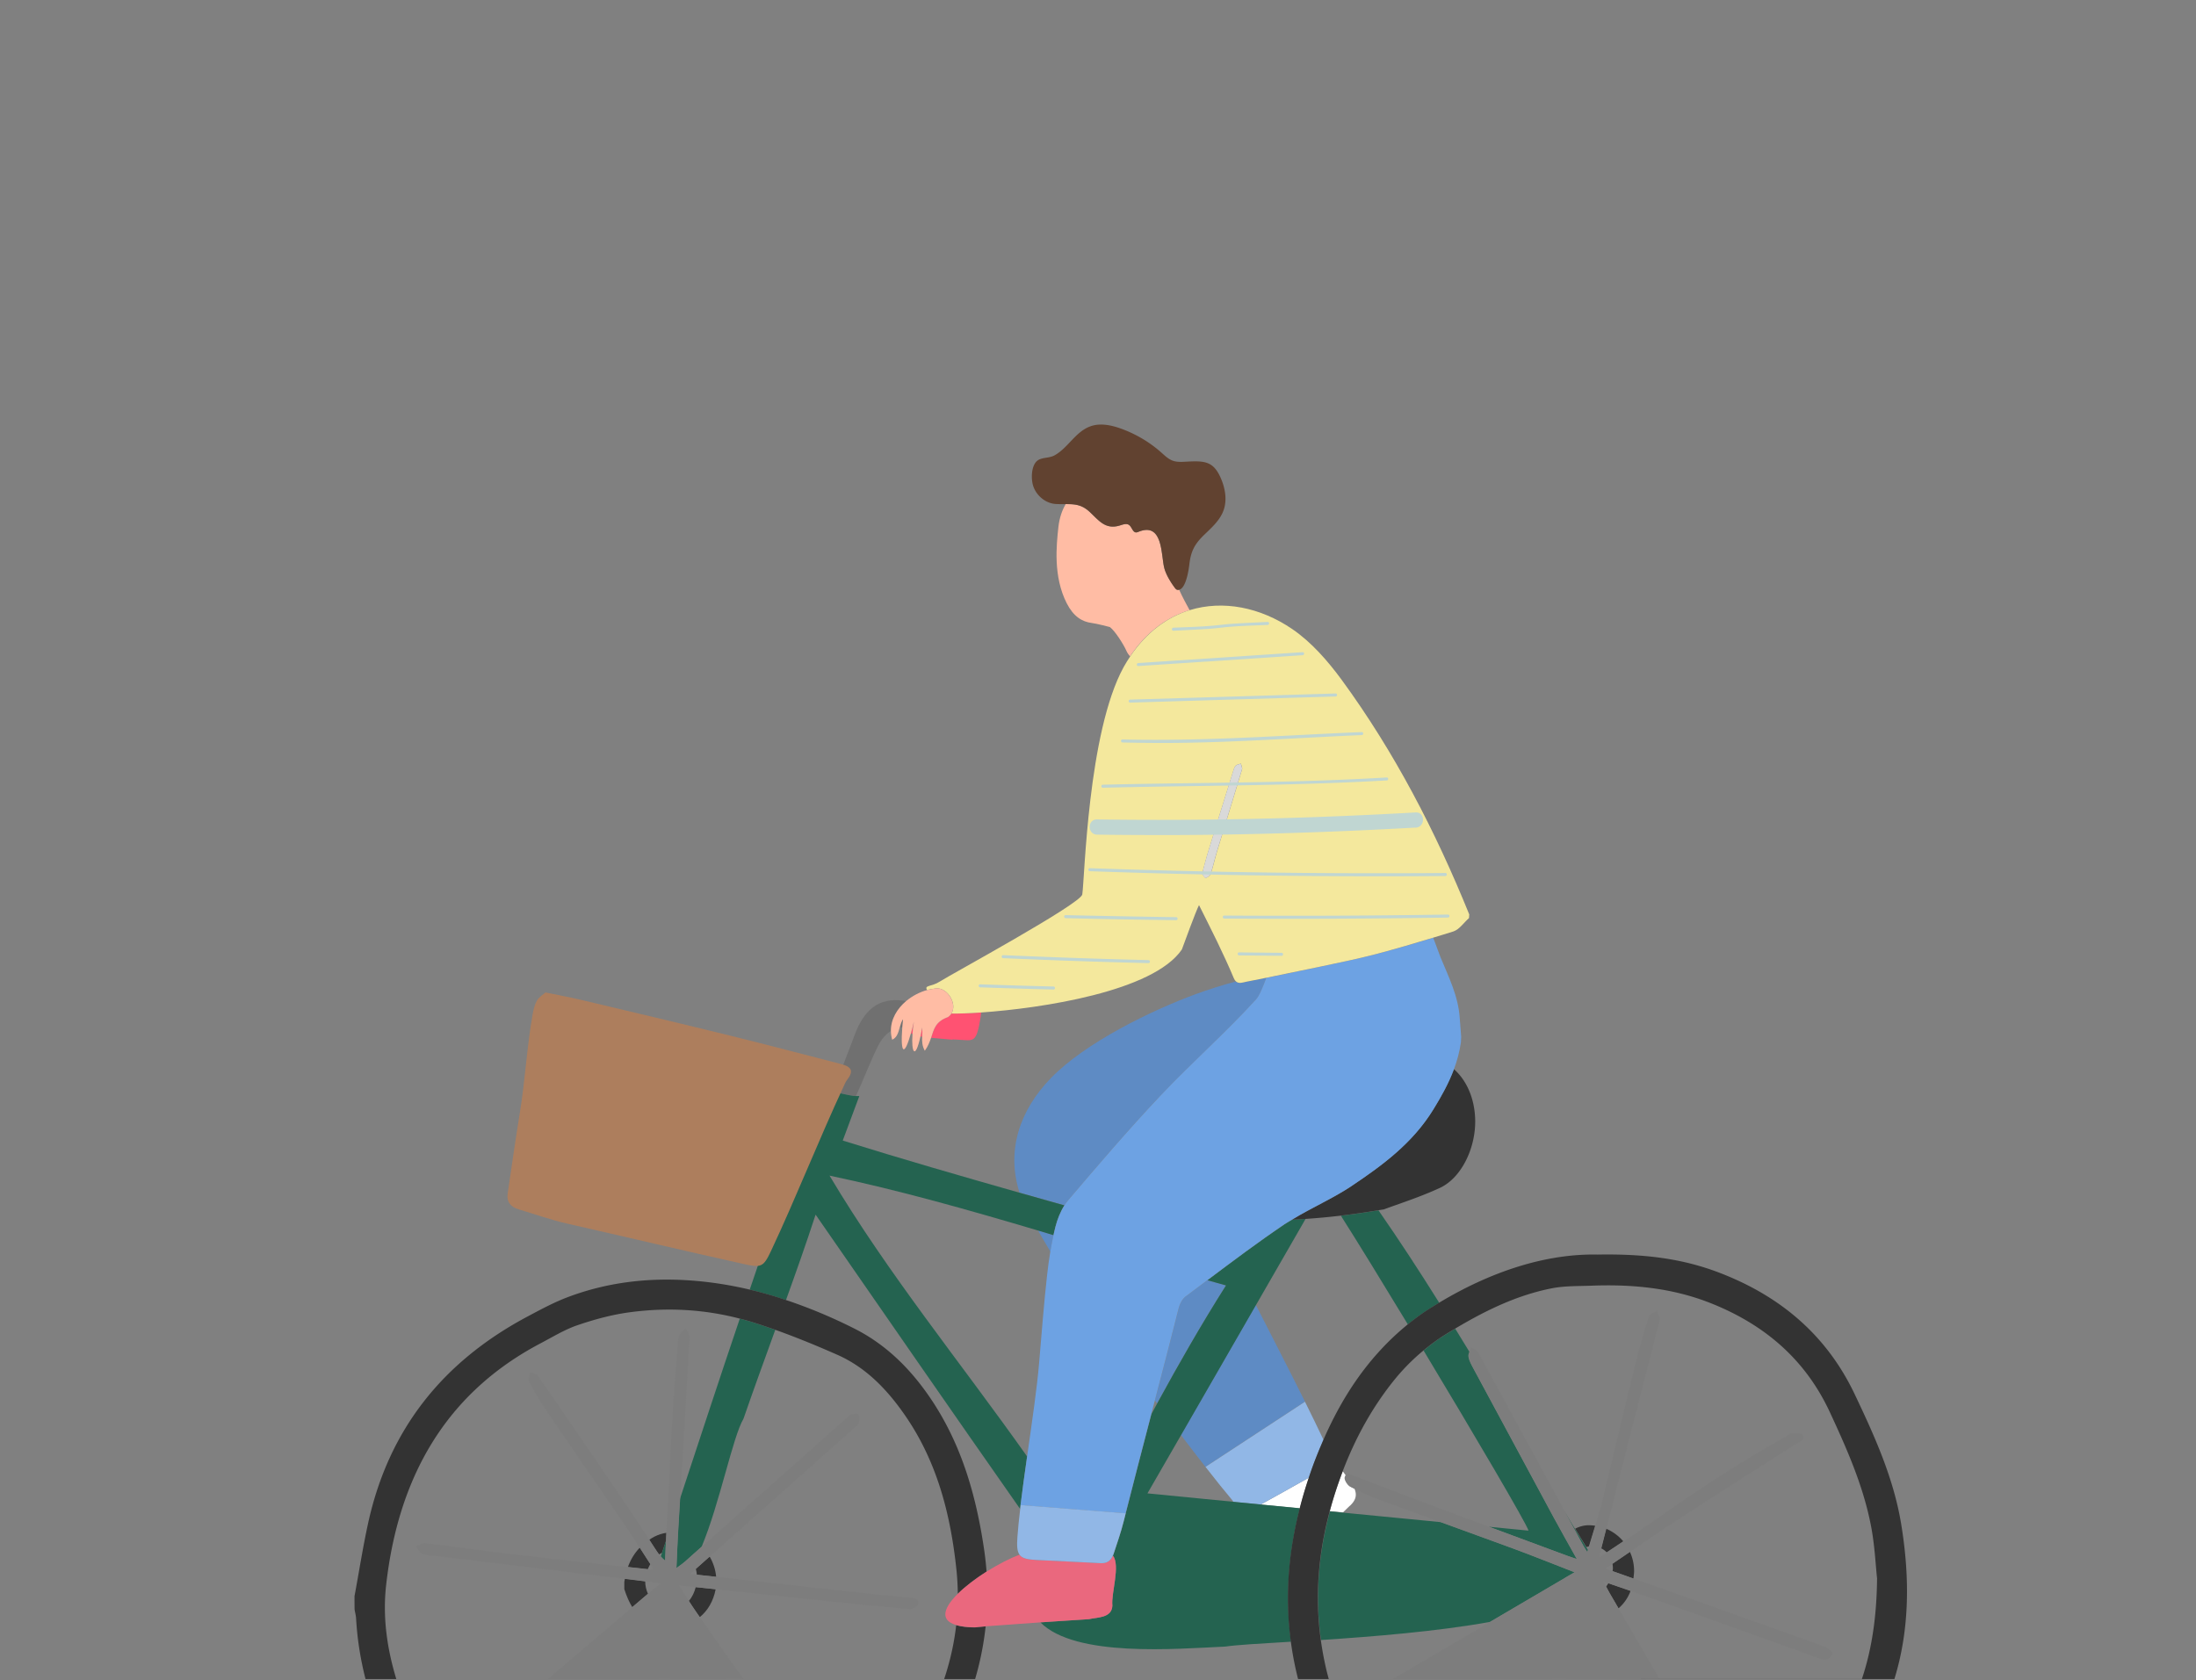 <svg id="uuid-c4c0c6d7-f03a-4792-8a7f-7e47dadb2ca1" data-name="分離模式" xmlns="http://www.w3.org/2000/svg" viewBox="0 0 261.1 199.82"><rect x="0" y="0" width="261.1" height="199.82" fill="#808080" stroke="none"/><path d="M75.18 191.13c-.35-.59-.66-1.29-.94-2.13v-.86c.02-.13.05-.25.07-.38-.91-.11-1.81-.22-2.7-.33-6.41-.78-12.82-1.55-19.23-2.33-.71-.09-1.45-.1-2.13-.3-.32-.1-.54-.58-.81-.88.35-.15.71-.46 1.03-.42 3.6.43 7.18.95 10.78 1.37 4.47.52 8.94 1 13.41 1.49.31-.88.78-1.65 1.41-2.3-.52-.81-1.04-1.6-1.57-2.39-3.26-4.78-6.56-9.53-9.81-14.32-.67-.99-1.27-2.04-1.81-3.12-.13-.25.1-.69.17-1.04.31.14.74.18.91.42 3.5 5.08 6.99 10.17 10.46 15.28.95 1.4 1.87 2.81 2.79 4.23.19-.12.38-.25.6-.36.48-.25.96-.39 1.43-.46.25-4.97.49-9.93.78-14.9.14-2.54.38-5.07.59-7.6.03-.36.02-.75.17-1.05.16-.31.5-.52.76-.77.16.35.47.7.45 1.04-.36 6.41-.74 12.82-1.12 19.23 2.36-7.14 4.7-14.29 7.11-21.42-4.35-1.14-8.83-1.36-13.3-.73-2.04.29-4.07.85-6.04 1.52-1.51.52-2.92 1.39-4.35 2.14-11.31 5.94-16.92 15.94-18.37 28.76-.43 3.82.11 7.55 1.21 11.17h18l10.05-8.55zm38.69-1.58c-.01-.94-.05-1.89-.16-2.85-.68-6.47-2.24-12.64-5.91-18.08-2.19-3.24-4.77-5.96-8.25-7.5-2.42-1.07-4.88-2.08-7.37-2.97-1.27 3.5-2.55 7.01-3.78 10.57-1.28 2.16-2.82 10.05-4.97 15.21 5.74-5.09 11.47-10.19 17.2-15.29.18-.16.34-.41.55-.46.29-.07.83-.11.89.03.13.29.11.73 0 1.04-.1.27-.42.46-.65.67-5.69 5.06-11.37 10.13-17.06 15.19.44.74.7 1.57.78 2.41.97.11 1.92.21 2.86.31 5.06.56 10.12 1.12 15.18 1.67 1.66.18 3.33.35 5 .49.51.04 1.07.09.96.76-.04.26-.65.62-.98.6-2.99-.24-5.98-.55-8.97-.86-4.04-.42-8.08-.86-12.12-1.29l-1.98-.21c-.27 1.4-.93 2.54-1.89 3.32 1.72 2.45 3.45 4.9 5.17 7.36h23.88c.69-2.07 1.18-4.2 1.43-6.41-2.02-.6-1.43-2.11.18-3.71zm-33.17-1c.44.67.83 1.28 1.21 1.87.37-.45.65-1.02.82-1.66-.66-.07-1.33-.14-2.03-.21zm64.98 7.28c-5.91.27-17.82 1.31-21.98-2.88-2.56.18-5.07.36-6.5.47a35.41 35.41 0 01-1.25 6.26h38.42c-.38-1.48-.66-2.96-.86-4.43-3.7.22-6.57.39-7.82.58zm-63.02-9.21c-.15.13-.29.28-.57.56.26.03.51.06.76.08a3 3 0 00-.13-.7c-.02.02-.04.04-.06.05zm78.39-9.57c.32.74.18 1.35-.53 2.03-.28.26-.55.54-.83.8 3.87.38 7.74.75 11.61 1.13-2.46-.89-4.93-1.79-7.38-2.69-.98-.36-1.93-.79-2.87-1.27zM80.09 193.5c-.14 2.09-.27 4.15-.4 6.18h6.79c-1.51-2.2-3.02-4.41-4.53-6.62-.57.24-1.19.39-1.86.44zm109.15-1.06c-.4 0-.78-.07-1.15-.16-.57 1.98-1.12 3.93-1.59 5.89-.12.5-.23 1-.35 1.51h9.5c-1.47-2.54-2.95-5.08-4.42-7.63-.6.26-1.27.39-1.98.38zm2.48-6.48s-.02.01-.03.02c-.25.17-.5.36-.8.57.28.1.55.2.83.3.01-.11.04-.23.04-.34 0-.19-.02-.37-.05-.55zm-1.07 2.12c.12.22.22.42.32.6.09-.13.19-.26.27-.4-.2-.07-.39-.13-.59-.2zm-.77 1.65l-.24-.42c-.12-.2-.26-.39-.49-.73-.13.47-.26.94-.4 1.4.07.01.15.03.22.03.3 0 .61-.11.91-.29zm-4.33.9c-1.05.44-2.27.84-3.62 1.2-3.66 2.18-7.33 4.37-11 6.54-.75.44-1.51.87-2.26 1.31h15.91c.72-2.66 1.47-5.3 2.2-7.96a4.75 4.75 0 01-1.23-1.09zm-108.51-1.08c.45-.38.94-.79 1.5-1.26-.02 0-.03-.01-.05-.02-.61-.07-1.2-.15-1.77-.22v.02c0 .54.13 1.03.33 1.48zm47.46-37.94c.1-.92.23-1.84.38-2.76-.5-.83-.99-1.67-1.48-2.52-8.23-2.44-16.48-4.78-24.76-6.52 6.93 11.69 15.63 22.3 23.49 33.4.57-4.03 1.17-8.13 1.43-11.15.29-3.49.56-6.98.95-10.46zm18.83 22.84c-.91-1.16-1.89-2.44-2.91-3.78-1.33 2.31-2.67 4.64-4 6.94 3.42.33 6.82.66 10.22 1-.03-.05-.06-.1-.09-.16-.88-1.04-1.99-2.41-3.22-4zm-63.06 16.26c-.02.25-.03.48-.05.73.17-.03.34-.07.51-.13-.11-.14-.25-.31-.46-.59zm74.89-24.02c.79 1.59 1.53 3.1 2.2 4.53 1.72-3.93 3.89-7.54 6.78-10.67 1-1.08 2.09-2.11 3.24-3.05-3.13-5.17-6.06-9.94-7.97-12.94-1.43.17-2.83.3-4.2.39-1.97 3.42-3.93 6.83-5.89 10.23 1.96 3.86 4.01 7.83 5.84 11.5zm-30.2-38.49c4.14-4.25 11.94-8.02 17.2-9.97 1.58-.58 3.18-1.08 4.79-1.51-.09-.09-.18-.2-.25-.37-.61-1.46-1.28-2.89-1.96-4.31-.68-1.42-1.4-2.82-2.18-4.39-.37.7-1.83 4.72-2.04 5.28-3.39 4.99-16.67 7-23.86 7.49-.01.15-.03.32-.06.51-.53 3.28-.82 2.8-2.77 2.72-.19 0-.38-.02-.57-.03v.04c-.85-.08-1.71-.14-2.56-.23-.16.48-.36 1-.74 1.53-.32-.56-.34-1.09-.32-1.66l-.2-.03c-.64 2.81-1.1 1.89-.95-.28l-.18-.12c-.79 2.85-1.26 2.46-1.03-.69-.11.01-.21.02-.32.04-.16.59-.32 1.18-.89 1.43-.1-.35-.14-.7-.15-1.04-.64.39-1.14 1.01-1.53 1.78-.96 1.94-1.73 3.98-2.63 5.96h.41c-.67 1.8-1.3 3.48-1.97 5.29 6.97 2.18 13.99 4.2 21.01 6.2-1.59-5 .01-9.8 3.74-13.63zm12.36 38.35c-.14.54-.28 1.08-.43 1.63.23-.43.46-.85.69-1.28-.09-.12-.18-.23-.26-.35zm-58.44 23.46c-.33.26-.62.5-.93.74.26.21.55.39.86.51l.06-1.25z" fill="none"/><path d="M120.97 182.78c.08-1 .19-2.13.33-3.32-8.15-11.64-16.22-23.31-24.31-34.99-1.12 3.43-2.32 6.8-3.52 10.15 2.74.92 5.42 2.05 8.05 3.36 3.76 1.88 6.69 4.75 9.11 8.32 3.73 5.5 5.48 11.71 6.42 18.27.11.79.19 1.57.25 2.35 1.39-.88 2.83-1.62 3.93-2.01-.29-.39-.34-1.04-.25-2.12zm69.14 2.44c.31-.21.62-.41.92-.61-.19-.2-.42-.35-.66-.48-.07.3-.15.62-.26 1.09zm-111.4 8.24c-1.07-.14-1.93-.51-2.63-1.18-.01 0-.02.02-.03.03-2.92 2.46-5.84 4.91-8.76 7.37H78.3c.11-1.53.21-3.06.32-4.59.04-.54.07-1.08.1-1.63zm-1.46-6.83c.1.01.2-.02.45-.06-.13-.19-.24-.38-.37-.57-.12.19-.22.4-.3.61.07 0 .15.02.22.02zm1.12-1.77c.06.08.13.16.2.24.05-.14.09-.28.14-.43-.12.05-.23.11-.34.19zm110.42-.55c.04-.14.08-.27.12-.4-.1.02-.2.05-.31.1.06.1.12.2.19.3zm-11.66 8.57c-6.29 1.13-13.86 1.74-20.08 2.15.13.92.29 1.84.49 2.77.14.64.3 1.26.46 1.88h7.55c3.86-2.27 7.72-4.53 11.58-6.8zm-16.07-17.34c3.33 1.3 6.66 2.56 10 3.81l5.97 2.22c1.57.15 3.14.31 4.71.46-.31-.95-6.43-11.36-12.48-21.42a24.117 24.117 0 00-3.41 3.44c-2.64 3.26-4.63 6.88-6.15 10.84l-.03.09c.12.15.23.31.34.47.24-.33.65-.07 1.06.08z" fill="none"/><path d="M174.88 160.27c.29.18.69.29.84.56 3.42 6.25 6.82 12.51 10.22 18.77.44.74.88 1.47 1.33 2.21.5-.26 1.05-.41 1.61-.41.26 0 .52.02.77.06.27-.89.52-1.78.74-2.67 1.35-5.44 2.61-10.91 3.95-16.36.49-1.97 1.06-3.93 1.67-5.86.1-.32.62-.48.95-.72.11.4.39.85.3 1.19-.97 3.91-1.99 7.81-2.99 11.71-1.11 4.35-2.22 8.71-3.32 13.06.8.33 1.49.85 2.04 1.5 1.18-.78 2.33-1.55 3.46-2.34 5.14-3.62 10.36-7.07 15.83-10.12.24-.13.48-.38.72-.39.45-.02 1.16-.06 1.3.2.34.61-.31.75-.72 1-4.73 3.01-9.46 6.02-14.15 9.08-1.9 1.24-3.78 2.53-5.66 3.81.33.71.51 1.51.5 2.35 0 .29-.04.56-.08.83 2.14.76 4.26 1.51 6.37 2.26 5.5 1.95 10.99 3.9 16.48 5.88.29.11.51.42.77.64v.22c-.34.75-.86.74-1.54.49-6.55-2.37-13.11-4.72-19.67-7.06l-2.76-.97c-.32.84-.82 1.53-1.43 2.07 1.63 2.8 3.26 5.61 4.9 8.41h24.06c1.22-3.62 1.77-7.59 1.81-11.99-.16-1.51-.27-3.85-.7-6.12-.91-4.81-2.88-9.25-4.91-13.63-2.98-6.42-7.92-10.51-14.24-13-4.58-1.8-9.29-2.23-14.11-2.05-1.57.06-3.16.01-4.7.31-4.14.8-7.91 2.65-11.53 4.81.56.91 1.12 1.83 1.68 2.74.06-.16.13-.32.18-.48z" fill="none"/><path d="M125.27 146.89c-.62-.19-1.24-.37-1.86-.56.49.84.98 1.68 1.48 2.52.11-.66.24-1.31.38-1.96zm20.49 5.98c-.74-.2-1.48-.41-2.21-.62-.85.64-1.71 1.28-2.56 1.92-.38.28-.69.84-.82 1.33-.79 3.16-1.81 7.06-2.85 11.05.09.12.18.23.26.35 2.59-4.76 5.28-9.45 8.18-14.03zm-7.85-22.5c3.73-3.95 7.8-7.52 11.45-11.54.39-.43.79-1.42 1.2-2.54-.81.16-1.61.33-2.42.48-.37.07-.84.27-1.19-.05-1.61.43-3.21.93-4.79 1.51-5.26 1.94-13.06 5.72-17.2 9.97-3.73 3.84-5.34 8.63-3.74 13.63 1.78.51 3.56 1.01 5.34 1.51.13-.2.26-.39.41-.57 3.58-4.21 7.17-8.41 10.94-12.41zm17.25 36.32c-1.82-3.66-3.87-7.64-5.84-11.5-2.98 5.17-5.94 10.32-8.91 15.47 1.02 1.34 2 2.62 2.91 3.78l11.83-7.75z" fill="#5e8bc4"/><path d="M160.51 179.07c.71-.67.85-1.28.53-2.03-.17-.09-.35-.16-.52-.26-.33-.18-.72-.81-.64-1.1a.9.9 0 01.11-.24c-.11-.16-.22-.31-.34-.47-.6 1.57-1.12 3.15-1.54 4.74l1.57.15c.28-.27.55-.54.83-.8zm-5.96.31c.31-1.22.67-2.44 1.08-3.65-1.91 1.07-3.82 2.15-5.74 3.2l4.66.45z" fill="#fff"/><path d="M143.33 174.45c1.24 1.59 2.34 2.96 3.22 4 .03.06.06.1.09.16 1.08.11 2.16.21 3.24.32 1.92-1.05 3.83-2.12 5.74-3.2.22-.66.45-1.31.7-1.97.32-.86.67-1.7 1.04-2.53-.68-1.43-1.41-2.95-2.2-4.53l-11.83 7.75z" fill="#91b7e6"/><path fill="#333" d="M83.44 183.93zm-4.73 9.53c.04-.71.07-1.43.11-2.19-.32-.12-.6-.29-.86-.51-.65.52-1.28 1.02-1.88 1.52.7.67 1.56 1.04 2.63 1.18zm2.2-1.93c-.05-.07-.11-.15-.17-.23-.17.07-.33.11-.51.13-.05.7-.09 1.38-.14 2.07.67-.05 1.29-.2 1.86-.44l-1.05-1.53zm1.94-4.26c.78.09 1.55.17 2.3.25-.08-.85-.34-1.67-.78-2.41l-1.64 1.46c.06.21.1.45.13.7zM77.33 186c-.42-.66-.84-1.31-1.26-1.95-.63.66-1.09 1.42-1.41 2.3.79.09 1.57.17 2.36.26.09-.21.19-.41.3-.61zm1.04-1.14c.11-.08.23-.13.34-.19.16-.47.31-.94.47-1.41.02-.32.03-.65.05-.97-.48.07-.96.22-1.43.46-.21.11-.41.23-.6.36.25.39.51.78.76 1.17.13.2.26.39.41.58zm-1.33 4.69c-.2-.45-.32-.94-.33-1.48v-.02c-.83-.1-1.63-.2-2.41-.3-.02.13-.05.25-.07.38v.86c.27.84.58 1.54.94 2.13.29-.24.57-.49.86-.73l1-.85zm4.87.86c.32.5.64.97.96 1.44.11.16.22.31.33.47.96-.78 1.62-1.92 1.89-3.32-.77-.08-1.56-.16-2.37-.25-.16.64-.44 1.2-.82 1.66z"/><path d="M107.37 121.19c-.2.29-.3.66-.4 1.02.1-.02.21-.03.32-.04.02-.31.05-.63.09-.98zm-2.97 3.2c.39-.78.89-1.39 1.53-1.78-.02-1.4.74-2.65 1.81-3.56-.08 0-.16-.02-.24-.03-3.13-.48-4.83 1.23-5.88 4.05-.79 2.13-1.64 4.24-2.44 6.37-.06.15-.11.31-.17.46.84.01 1.87.41 2.76.45.9-1.97 1.67-4.02 2.63-5.96z" fill="#707070"/><path d="M186.79 191.72c.18-.66.37-1.32.55-1.99-.52.31-1.12.61-1.78.89.35.44.76.81 1.23 1.09zm3.58-7.59c.25.12.47.28.66.48.67-.44 1.33-.88 1.97-1.31a5.418 5.418 0 00-2.04-1.5c-.19.73-.37 1.46-.56 2.19l-.03.13zm1.4 2.38c0 .11-.02.22-.04.34.83.29 1.66.59 2.48.88.03-.27.07-.54.08-.83.01-.84-.17-1.64-.5-2.35-.69.47-1.38.95-2.07 1.41.03.18.05.36.05.55zm-2.85-2.61c.25-.83.5-1.65.74-2.45-.25-.04-.51-.06-.77-.06-.56 0-1.11.15-1.61.41.44.73.89 1.46 1.34 2.19.1-.04.2-.07.31-.1zm2.3 8.15c-.45-.78-.9-1.55-1.35-2.33-.3.18-.61.29-.91.29-.07 0-.15-.02-.22-.03-.22.77-.44 1.53-.65 2.29.37.09.75.15 1.15.16a5.1 5.1 0 001.98-.38zm-.25-3.37c.19.36.35.67.52.96.32.54.63 1.08.95 1.63.62-.54 1.12-1.23 1.43-2.07-.85-.29-1.72-.59-2.64-.91-.08.14-.17.27-.27.4z" fill="#333"/><path d="M186.09 187.62c.32-.19.65-.38 1.11-.64-2.5-.97-4.86-1.92-7.23-2.8-2.89-1.06-5.78-2.11-8.67-3.16-3.87-.38-7.74-.75-11.61-1.13l-1.57-.15c-1.35 5-1.79 10.07-1.06 15.3 6.22-.41 13.8-1.02 20.08-2.15 2.99-1.75 5.97-3.51 8.96-5.26zm-89.11-43.16c8.1 11.69 16.16 23.36 24.31 34.99.02-.15.03-.3.05-.46.22-1.81.5-3.79.78-5.78-7.85-11.11-16.55-21.72-23.49-33.4 8.28 1.74 16.53 4.08 24.76 6.52.62.18 1.24.37 1.86.56.07-.33.14-.66.23-.98.22-.88.58-1.8 1.07-2.56-1.78-.5-3.56-1.01-5.34-1.51-7.02-2-14.04-4.02-21.01-6.2.67-1.81 1.3-3.49 1.97-5.29-.13.01-.27.01-.41 0-.89-.04-1.92-.43-2.76-.45-.61 0-1.13.18-1.42.87-2.44 6.46-4.99 12.87-7.34 19.37-.37 1.07-.73 2.15-1.1 3.23 1.46.34 2.89.77 4.31 1.24 1.21-3.35 2.4-6.72 3.52-10.15zm72.28 16.15c6.05 10.05 12.18 20.47 12.48 21.42-1.57-.15-3.14-.31-4.71-.46l9.39 3.48c.28.1.56.19 1.05.36-.99-1.78-1.88-3.34-2.73-4.91-3.2-5.92-6.39-11.85-9.58-17.78-.23-.44-.49-.89-.57-1.37-.03-.19.03-.39.11-.6-.56-.92-1.12-1.83-1.68-2.74-.43.25-.85.51-1.27.77-.88.54-1.7 1.17-2.49 1.83zm-1.87-3.1c.72-.59 1.45-1.15 2.22-1.64.5-.33 1-.64 1.51-.94-2.34-3.74-4.74-7.42-7.22-10.99-1.54.25-3.03.47-4.47.64 1.91 3 4.84 7.77 7.97 12.94zm-88.83 30.77h-.07c.02.01.03.01.05.02 0 0 .01 0 .02-.01zm53.82-3.42c-.02.05-.04.08-.06.13.92 1.22-.22 4.46-.06 5.96-.07 1.5-1.79 1.37-2.79 1.61-1.57.1-3.68.24-5.77.38 4.16 4.19 16.07 3.15 21.98 2.88 1.25-.19 4.12-.36 7.82-.58-.73-5.37-.29-10.65 1.05-15.87l-4.66-.45c-1.08-.11-2.16-.21-3.24-.32-3.41-.33-6.81-.66-10.22-1 1.33-2.31 2.66-4.63 4-6.94 2.96-5.15 5.93-10.3 8.91-15.47 1.96-3.41 3.93-6.82 5.89-10.23-.53.04-1.07.07-1.6.09-.29.18-.6.35-.89.54-3.12 2.11-6.15 4.38-9.18 6.66.74.21 1.48.42 2.21.62-2.9 4.58-5.59 9.28-8.18 14.03-.23.42-.46.85-.69 1.28-1.09 4.18-2.18 8.36-3.05 11.8-.07.3-.15.59-.22.88-.34 1.36-.8 2.68-1.24 4.01zm-53.81.24c.15.17.31.34.51.49.02-.6.04-1.19.07-1.79 0-.18.02-.36.03-.54-.16.47-.31.94-.47 1.41-.05.14-.09.28-.14.43zm2.03-2.51c-.07 1.21-.11 2.42-.18 3.89.45-.34.73-.52.97-.73.68-.61 1.36-1.21 2.04-1.82 2.15-5.16 3.69-13.05 4.97-15.21 1.23-3.56 2.51-7.06 3.78-10.57-.96-.34-1.93-.67-2.91-.97-.44-.13-.87-.25-1.31-.36-2.41 7.12-4.75 14.27-7.11 21.42-.09 1.45-.17 2.9-.26 4.35zm107.67 1.29c.1.18.22.35.44.7.03-.09.05-.18.08-.27-.06-.1-.12-.2-.19-.3-.45-.73-.89-1.46-1.34-2.19-.44-.73-.89-1.47-1.33-2.21.78 1.43 1.56 2.85 2.33 4.28zm-.93 5.86s.01-.04.02-.07c.08-.3.15-.61.26-1.1-.39.18-.66.27-.9.42-1.59.95-3.19 1.9-4.78 2.84 1.34-.36 2.56-.76 3.62-1.2.67-.28 1.26-.58 1.78-.89z" fill="#246350"/><path d="M197.33 199.68c-1.63-2.8-3.26-5.61-4.9-8.41-.32-.54-.63-1.08-.95-1.63-.17-.29-.33-.59-.52-.96-.1-.18-.2-.38-.32-.6.2.07.39.13.59.2.91.31 1.79.62 2.64.91.94.32 1.85.64 2.76.97 6.56 2.34 13.12 4.69 19.67 7.06.67.24 1.19.26 1.54-.49v-.22c-.25-.22-.48-.54-.77-.64-5.49-1.98-10.99-3.93-16.48-5.88-2.11-.75-4.24-1.5-6.37-2.26-.82-.29-1.65-.58-2.48-.88-.28-.1-.55-.2-.83-.3.3-.22.55-.4.8-.57 0 0 .02-.01.03-.02l2.07-1.41c1.88-1.29 3.75-2.57 5.66-3.81 4.7-3.06 9.43-6.07 14.15-9.08.4-.26 1.06-.39.72-1-.14-.25-.85-.21-1.3-.2-.24 0-.48.25-.72.39-5.47 3.04-10.7 6.5-15.83 10.12-1.13.79-2.28 1.56-3.46 2.34-.65.43-1.31.86-1.97 1.31-.31.2-.61.4-.92.61.11-.48.19-.79.26-1.09l.03-.13c.19-.73.37-1.46.56-2.19 1.11-4.35 2.21-8.71 3.32-13.06 1-3.9 2.03-7.8 2.99-11.71.09-.35-.19-.79-.3-1.19-.33.24-.85.4-.95.72-.61 1.93-1.19 3.89-1.67 5.86-1.34 5.45-2.6 10.91-3.95 16.36-.22.89-.48 1.78-.74 2.67-.24.8-.49 1.61-.74 2.45l-.12.4c-.03.09-.06.18-.08.27-.22-.35-.34-.52-.44-.7-.78-1.43-1.56-2.85-2.33-4.28-3.4-6.26-6.8-12.52-10.22-18.77-.15-.27-.55-.38-.84-.56-.05.16-.12.32-.18.48-.08.21-.14.41-.11.6.08.48.33.94.57 1.37 3.19 5.93 6.38 11.86 9.58 17.78.85 1.58 1.74 3.14 2.73 4.91-.49-.17-.77-.26-1.05-.36l-9.39-3.48c-1.99-.74-3.98-1.47-5.97-2.22-3.34-1.25-6.68-2.52-10-3.81-.4-.16-.82-.41-1.06-.08-.04.06-.08.13-.11.24-.08.29.31.93.64 1.1.17.09.35.17.52.26.93.48 1.89.91 2.87 1.27 2.46.91 4.92 1.8 7.38 2.69 2.89 1.05 5.79 2.1 8.67 3.16 2.38.88 4.73 1.83 7.23 2.8-.46.27-.79.45-1.11.64-2.99 1.75-5.97 3.51-8.96 5.26-3.86 2.27-7.72 4.53-11.58 6.8" fill="#7d7d7d"/><path d="M186.14 199.68c.12-.5.23-1.01.35-1.51.48-1.97 1.03-3.91 1.59-5.89.22-.76.43-1.52.65-2.29.13-.47.27-.93.4-1.4.23.34.38.52.49.73l.24.42c.45.78.9 1.55 1.35 2.33 1.47 2.54 2.95 5.08 4.42 7.63m-26.95-.02c.76-.43 1.51-.86 2.26-1.31 3.67-2.17 7.33-4.36 11-6.54 1.59-.95 3.19-1.9 4.78-2.84.24-.14.51-.24.9-.42-.11.49-.18.8-.26 1.1 0 .02-.01.04-.02.07-.18.66-.37 1.32-.55 1.99-.73 2.65-1.48 5.3-2.2 7.96m-96.21-.01c-1.72-2.45-3.45-4.9-5.17-7.36-.11-.16-.22-.31-.33-.47a40 40 0 01-.96-1.44c-.38-.59-.77-1.2-1.21-1.87.7.07 1.37.14 2.03.21.81.08 1.6.17 2.37.25.67.07 1.33.14 1.98.21 4.04.43 8.08.87 12.12 1.29 2.99.31 5.98.61 8.97.86.33.03.93-.33.98-.6.11-.67-.45-.72-.96-.76-1.67-.15-3.33-.31-5-.49-5.06-.55-10.12-1.11-15.18-1.67-.95-.1-1.9-.21-2.86-.31-.75-.08-1.51-.17-2.3-.25-.25-.03-.5-.06-.76-.08.29-.28.43-.43.57-.56.02-.02.04-.04.06-.05l1.64-1.46c5.69-5.06 11.38-10.13 17.06-15.19.23-.21.55-.4.65-.67.12-.31.14-.76 0-1.04-.06-.14-.6-.1-.89-.03-.21.05-.37.3-.55.46-5.73 5.1-11.47 10.19-17.2 15.29-.68.61-1.36 1.21-2.04 1.82-.24.22-.52.39-.97.73.07-1.47.11-2.68.18-3.89.09-1.45.17-2.9.26-4.35.38-6.41.76-12.82 1.12-19.23.02-.34-.29-.69-.45-1.04-.26.25-.6.46-.76.77-.15.3-.14.69-.17 1.05-.2 2.53-.44 5.06-.59 7.6-.28 4.97-.52 9.93-.78 14.9-.02.32-.03.65-.05.97 0 .18-.02.36-.03.54-.03.6-.05 1.19-.07 1.79-.2-.16-.36-.32-.51-.49-.07-.08-.14-.16-.2-.24-.15-.19-.28-.38-.41-.58-.26-.39-.51-.78-.76-1.17-.92-1.42-1.84-2.83-2.79-4.23-3.47-5.11-6.95-10.2-10.46-15.28-.17-.24-.6-.29-.91-.42-.07.35-.29.8-.17 1.04a28.45 28.45 0 001.81 3.12c3.26 4.78 6.55 9.54 9.81 14.32.53.78 1.05 1.58 1.57 2.39.41.64.83 1.3 1.26 1.95.12.19.24.38.37.57-.25.03-.36.07-.45.06-.07 0-.15-.02-.22-.02-.79-.09-1.57-.17-2.36-.26-4.47-.49-8.94-.96-13.41-1.49-3.6-.42-7.18-.94-10.78-1.37-.33-.04-.69.27-1.03.42.27.31.49.78.81.88.68.21 1.41.22 2.13.3 6.41.78 12.82 1.55 19.23 2.33.89.11 1.79.22 2.7.33.79.1 1.58.19 2.41.3.58.07 1.17.14 1.77.22h.07s-.01 0-.02.01c-.56.47-1.05.88-1.5 1.26-.35.29-.68.57-1 .85-.29.24-.57.49-.86.73l-10.05 8.55" fill="#7d7d7d"/><path d="M79.69 199.68c.13-2.02.27-4.09.4-6.18.04-.69.09-1.37.14-2.07.02-.25.03-.48.05-.73.21.28.35.45.46.59.06.08.12.16.17.23l1.05 1.53c1.51 2.21 3.02 4.41 4.53 6.62m-19.21.01c2.92-2.46 5.84-4.92 8.76-7.37.01 0 .02-.02.03-.03.6-.5 1.22-1 1.88-1.52.3-.24.6-.48.93-.74l-.06 1.25c-.04.76-.07 1.48-.11 2.19-.03.55-.06 1.09-.1 1.63-.1 1.53-.21 3.06-.32 4.59" fill="#7d7d7d"/><path d="M47.12 199.68c-1.1-3.62-1.64-7.35-1.21-11.17 1.44-12.82 7.06-22.81 18.37-28.76 1.43-.75 2.84-1.62 4.35-2.14 1.96-.67 3.99-1.23 6.04-1.52 4.48-.63 8.95-.41 13.3.73.44.11.88.23 1.31.36.97.3 1.94.63 2.91.97 2.49.89 4.95 1.9 7.37 2.97 3.48 1.54 6.06 4.26 8.25 7.5 3.67 5.44 5.23 11.61 5.91 18.08.1.97.15 1.91.16 2.85.91-.9 2.15-1.84 3.42-2.64-.06-.78-.14-1.56-.25-2.35-.94-6.56-2.69-12.76-6.42-18.27-2.42-3.57-5.35-6.44-9.11-8.32a60.918 60.918 0 00-8.05-3.36c-1.42-.48-2.86-.9-4.31-1.24-2.5-.59-5.04-.98-7.66-1.13-4.77-.27-9.42.31-13.91 1.99-1.74.65-3.41 1.56-5.06 2.44-9.72 5.23-16.28 13.14-18.76 24.47-.63 2.88-1.08 5.79-1.62 8.69 0 .53 0 1.05.01 1.58.06.36.16.72.18 1.08.14 2.45.52 4.84 1.12 7.19m72.48 0c.6-2.03 1.02-4.12 1.25-6.26-.75.06-1.22.1-1.22.12-.98 0-1.73-.1-2.28-.27-.25 2.21-.74 4.34-1.43 6.41m112.98 0c1.82-5.9 1.85-12.16.79-18.53-.91-5.44-3.17-10.42-5.5-15.32-3.39-7.15-8.96-11.72-16.04-14.45-4.33-1.67-8.8-2.28-14.54-2.18-6.17-.13-12.71 2.03-18.85 5.73-.5.3-1.01.62-1.51.94-.76.5-1.5 1.06-2.22 1.64-1.15.94-2.24 1.96-3.24 3.05-2.89 3.13-5.06 6.74-6.78 10.67-.36.83-.71 1.67-1.04 2.53-.25.65-.48 1.31-.7 1.97-.41 1.21-.77 2.43-1.08 3.65-1.34 5.22-1.78 10.5-1.05 15.87.2 1.47.48 2.94.86 4.43m3.65 0c-.17-.61-.33-1.24-.46-1.88-.2-.93-.36-1.85-.49-2.77-.72-5.23-.28-10.31 1.06-15.3.43-1.59.94-3.17 1.54-4.74l.03-.09c1.52-3.96 3.51-7.58 6.15-10.84 1.04-1.28 2.18-2.42 3.41-3.44.79-.66 1.62-1.28 2.49-1.83.42-.26.85-.52 1.27-.77 3.62-2.16 7.38-4 11.53-4.81 1.53-.3 3.13-.25 4.7-.31 4.82-.18 9.53.25 14.11 2.05 6.31 2.49 11.26 6.58 14.24 13 2.03 4.38 4 8.81 4.91 13.63.43 2.27.53 4.61.7 6.12-.04 4.4-.59 8.36-1.81 11.99m-60.65-58.65c-2.27 1.51-4.78 2.59-7.1 4.01.53-.02 1.06-.05 1.6-.09 1.37-.09 2.77-.22 4.2-.39 1.45-.17 2.93-.39 4.47-.64.22-.04.43-.07.64-.1 1.68-.63 4.22-1.43 6.65-2.55 2.62-1.2 4.37-4.89 4.21-8.34-.11-2.42-1.05-4.5-2.52-5.79-.63 1.68-1.5 3.24-2.44 4.77-2.47 4.02-6.05 6.66-9.72 9.11z" fill="#333"/><path d="M156.67 115.03c-2.03.43-4.07.85-6.11 1.26-.41 1.12-.82 2.11-1.2 2.54-3.65 4.02-7.73 7.59-11.45 11.54-3.77 4-7.36 8.2-10.94 12.41-.15.17-.28.37-.41.57-.49.76-.84 1.68-1.07 2.56-.08.32-.15.65-.23.98-.14.65-.27 1.3-.38 1.96-.15.92-.28 1.84-.38 2.76-.39 3.48-.65 6.97-.95 10.46-.25 3.02-.86 7.12-1.43 11.15-.28 1.99-.56 3.97-.78 5.78l12.49.98c.87-3.44 1.96-7.62 3.05-11.8.14-.54.28-1.09.43-1.63 1.04-3.99 2.06-7.89 2.85-11.05.13-.49.44-1.05.82-1.33.86-.64 1.71-1.28 2.56-1.92 3.03-2.27 6.06-4.55 9.18-6.66.29-.19.59-.36.89-.54 2.32-1.42 4.83-2.5 7.1-4.01 3.67-2.46 7.26-5.09 9.72-9.11.94-1.53 1.82-3.09 2.44-4.77.38-1.02.67-2.07.83-3.2 0-.22.02-.45.03-.67-.06-.74-.12-1.47-.17-2.21-.17-2.64-1.33-4.91-2.29-7.25-.23-.56-.52-1.45-.87-2.31-2.22.69-4.46 1.34-6.71 1.93-2.32.61-4.68 1.08-7.03 1.58z" fill="#6da2e3"/><path d="M129.47 192.56c1-.24 2.72-.11 2.79-1.61-.16-1.5.98-4.75.06-5.96-.26.65-.74.95-1.45.91-2.56-.15-5.11-.24-7.67-.38-1.06-.06-1.67-.19-1.98-.62-1.1.39-2.53 1.13-3.93 2.01-1.27.81-2.51 1.74-3.42 2.64-1.62 1.6-2.21 3.12-.18 3.71.56.16 1.3.26 2.28.27 0-.01.47-.06 1.22-.12 1.43-.11 3.94-.29 6.5-.47 2.09-.14 4.2-.29 5.77-.38z" fill="#ea687e"/><path d="M121.22 184.9c.31.43.91.56 1.98.62 2.56.14 5.11.23 7.67.38.71.04 1.19-.26 1.45-.91.02-.05.05-.08.06-.13.44-1.33.9-2.65 1.24-4.01.07-.29.15-.58.22-.88l-12.49-.98c-.02.16-.04.31-.05.46-.14 1.2-.26 2.32-.33 3.32-.08 1.08-.04 1.72.25 2.12z" fill="#91b7e6"/><path d="M113.26 123.61c.19 0 .38.02.57.03 1.95.08 2.24.56 2.77-2.72.03-.19.05-.35.06-.51-1.49.1-2.72.14-3.55.13-.1.15-.22.28-.38.4-1.5.53-1.67 1.43-2.03 2.48.85.09 1.71.14 2.56.23v-.04zm-3.6-1.43c-.08.42-.15.76-.22 1.08l.2.03c.01-.35.04-.72.02-1.11zm-1-.69c-.12.52-.24.97-.35 1.37.05.04.11.08.18.12.03-.45.08-.95.17-1.49z" fill="#ff5272"/><path d="M141.44 72.56c-.31-.57-.86-1.57-1.24-2.42-.06.02-.13.02-.19.01-.14-.02-.25-.14-.34-.26-.48-.65-1.06-1.57-1.25-2.38-.38-1.56-.15-5.42-3.02-4.28-.11.04-.21.09-.32.09-.41-.01-.5-.65-.84-.89-.32-.23-.74-.05-1.12.07-1.71.52-2.48-.62-3.59-1.65-.94-.87-1.8-.9-2.82-.9-.44.75-.75 1.65-.87 2.74-.23 2.14-.64 5.86 1 9.07.78 1.52 1.78 2.18 2.98 2.33.54.06 2.14.48 2.14.48.63.46 1.65 2.11 1.95 2.79.13.29.29.52.45.7 1.92-2.88 4.39-4.67 7.07-5.5z" fill="#ffbca4"/><path d="M133.12 62.5c.37-.11.8-.29 1.12-.07.34.24.43.88.84.89.11 0 .22-.05.32-.09 2.87-1.14 2.64 2.72 3.02 4.28.2.81.77 1.73 1.25 2.38.09.12.19.25.34.26.07 0 .13 0 .19-.01.83-.21 1.14-2.42 1.21-3.01.18-1.56.61-2.41 1.77-3.53.91-.88 1.92-1.76 2.33-3 .38-1.15.17-2.45-.29-3.57-.89-2.18-1.94-2.24-4.09-2.13-.57.03-1.15.08-1.69-.11-.52-.19-.95-.6-1.37-.98a14.51 14.51 0 00-3.03-2.07c-.6-.31-1.22-.58-1.85-.8-1.17-.41-2.47-.66-3.62-.21-1.74.67-2.62 2.58-4.22 3.44-.66.35-1.52.19-2.05.65-.71.62-.72 2.17-.45 2.99.4 1.19 1.52 2.07 2.71 2.13.41.02.79.02 1.15.01 1.02 0 1.87.03 2.82.9 1.11 1.03 1.88 2.16 3.59 1.65z" fill="#614230"/><path d="M113.11 120.54c.82.01 2.06-.03 3.55-.13 7.19-.5 20.46-2.5 23.86-7.49.21-.56 1.67-4.58 2.04-5.28.78 1.58 1.5 2.97 2.18 4.39.68 1.43 1.36 2.86 1.96 4.31.07.17.16.29.25.37.35.32.81.13 1.19.05.81-.15 1.61-.32 2.42-.48 2.04-.41 4.07-.83 6.11-1.26 2.35-.5 4.71-.97 7.03-1.58 2.25-.6 4.48-1.25 6.71-1.93.8-.25 1.6-.48 2.4-.74.71-.24 1.24-1.05 1.85-1.59 0-.14.02-.29.03-.43-4-9.87-8.87-19.29-15.16-27.89-1.66-2.26-3.62-4.51-5.9-6.06-3.79-2.58-8.21-3.46-12.18-2.24-2.68.83-5.14 2.63-7.07 5.5-.27.4-.53.82-.78 1.27-4.27 7.78-4.63 25.16-4.92 27.04-.18 1.13-15.69 9.55-16.94 10.36-.98.64-1.89.4-1.51 1.01.28-.08.56-.13.83-.16 1.43-.39 2.86 1.73 2.05 2.97zm30.47-19.02c1-3.26 2.01-6.51 3.03-9.76.08-.25.15-.53.31-.7.14-.15.41-.17.62-.25.05.23.2.49.14.68-.98 3.26-1.99 6.51-2.98 9.77-.26.87-.45 1.77-.74 2.63-.08.23-.37.46-.6.51-.12.03-.31-.34-.43-.48.24-.9.43-1.67.65-2.41z" fill="#f4e89d"/><path d="M143.35 104.41c.23-.05.52-.28.6-.51.29-.86.47-1.76.74-2.63.99-3.26 2-6.51 2.98-9.77.06-.19-.09-.45-.14-.68-.21.08-.47.09-.62.25-.16.17-.23.45-.31.7-1.01 3.25-2.03 6.5-3.03 9.76-.23.75-.41 1.51-.65 2.41.12.14.31.51.43.48z" fill="#d9d9d9"/><path d="M105.93 122.61c0 .34.05.69.15 1.04.57-.26.72-.84.89-1.43.1-.36.2-.73.4-1.02-.04.36-.06.68-.09.98-.24 3.14.23 3.54 1.03.69.11-.4.23-.84.35-1.37-.09.54-.14 1.04-.17 1.49-.15 2.18.32 3.1.95.28.07-.32.14-.66.22-1.08.02.39 0 .76-.02 1.11-.02.57 0 1.1.32 1.66.38-.53.57-1.04.74-1.53.35-1.06.53-1.95 2.03-2.48.16-.12.29-.25.38-.4.8-1.23-.63-3.36-2.05-2.97-.27.03-.55.09-.83.16-.87.24-1.75.69-2.49 1.31-1.07.91-1.83 2.15-1.81 3.56z" fill="#ffbca4"/><path d="M64.87 118.03c1.58.33 2.91.57 4.22.88 5.77 1.37 12.03 2.85 17.79 4.27 4.37 1.08 8.73 2.23 13.08 3.35 1.38.36 1.55.88.72 1.95-.15.2-.24.44-.35.67-3 6.45-5.64 13.19-8.66 19.63-.93 1.98-1.19 2-3.39 1.51-6.82-1.51-13.99-3.22-20.8-4.76-1.97-.45-3.88-1.13-5.82-1.71-.96-.29-1.44-.88-1.3-1.86.47-3.19.92-6.38 1.44-9.57.64-3.89.84-7.89 1.53-11.77.1-.56.24-1.15.52-1.64.24-.41.73-.7 1.02-.96z" fill="#ad7e5d"/><path d="M154.88 77.92l-19.54 1.29c-.23.02-.23-.35 0-.36l19.54-1.29c.23-.02.23.35 0 .36zm3.92 4.91c-8.14.24-16.29.48-24.43.73-.23 0-.23-.36 0-.36 8.14-.24 16.29-.48 24.43-.73.23 0 .23.36 0 .36zm3.1 4.59c-7.33.31-14.66.85-21.99.93-2.15.02-4.3 0-6.45-.05-.23 0-.23-.37 0-.36 7.1.17 14.18-.17 21.28-.54 2.39-.12 4.78-.24 7.17-.34.23 0 .23.35 0 .36zm2.98 5.39c-8.65.5-17.32.59-25.98.72-2.59.04-5.19.09-7.78.15-.23 0-.23-.36 0-.36 8.66-.21 17.33-.2 25.99-.5 2.59-.09 5.18-.21 7.77-.36.23-.01.23.35 0 .36zm3.45 5.61c-9.76.54-19.54.87-29.32.89-2.86 0-5.71-.01-8.57-.05-1.17-.02-1.17-1.83 0-1.81 9.78.14 19.55 0 29.32-.41 2.85-.12 5.71-.26 8.56-.42 1.17-.06 1.16 1.75 0 1.81zm3.53 5.76a981.859 981.859 0 01-42.28-.57c-.23 0-.23-.37 0-.36 11 .38 22 .59 33 .6 3.09 0 6.18 0 9.27-.03.23 0 .23.36 0 .36zm-32.02 5.25c-4.38-.05-8.76-.13-13.14-.24-.23 0-.23-.37 0-.36 4.38.1 8.76.18 13.14.24.23 0 .23.37 0 .36zm32.32-.31c-8.87.14-17.73.18-26.6.12-.23 0-.23-.36 0-.36 8.87.06 17.74.02 26.6-.12.23 0 .23.36 0 .36zm-35.61 5.42c-5.76-.14-11.52-.34-17.28-.59-.23-.01-.23-.37 0-.36 5.76.25 11.52.45 17.28.59.23 0 .23.37 0 .36zm15.83-.87c-1.68-.01-3.37-.03-5.05-.05-.23 0-.23-.37 0-.36 1.68.02 3.37.04 5.05.05.23 0 .23.36 0 .36zm-27.12 4.01c-2.91-.07-5.82-.16-8.72-.26-.23 0-.23-.37 0-.36 2.91.1 5.81.19 8.72.26.23 0 .23.37 0 .36zm25.46-43.36c-1.76.08-3.54.11-5.29.3-.56.06-1.17.13-1.75.17-1.39.09-2.78.15-4.17.22-.23.01-.23-.35 0-.36 1.76-.08 3.54-.11 5.29-.3.56-.06 1.17-.13 1.75-.17 1.39-.09 2.78-.15 4.17-.22.23-.01.23.35 0 .36z" fill="#c0d6d2"/></svg>